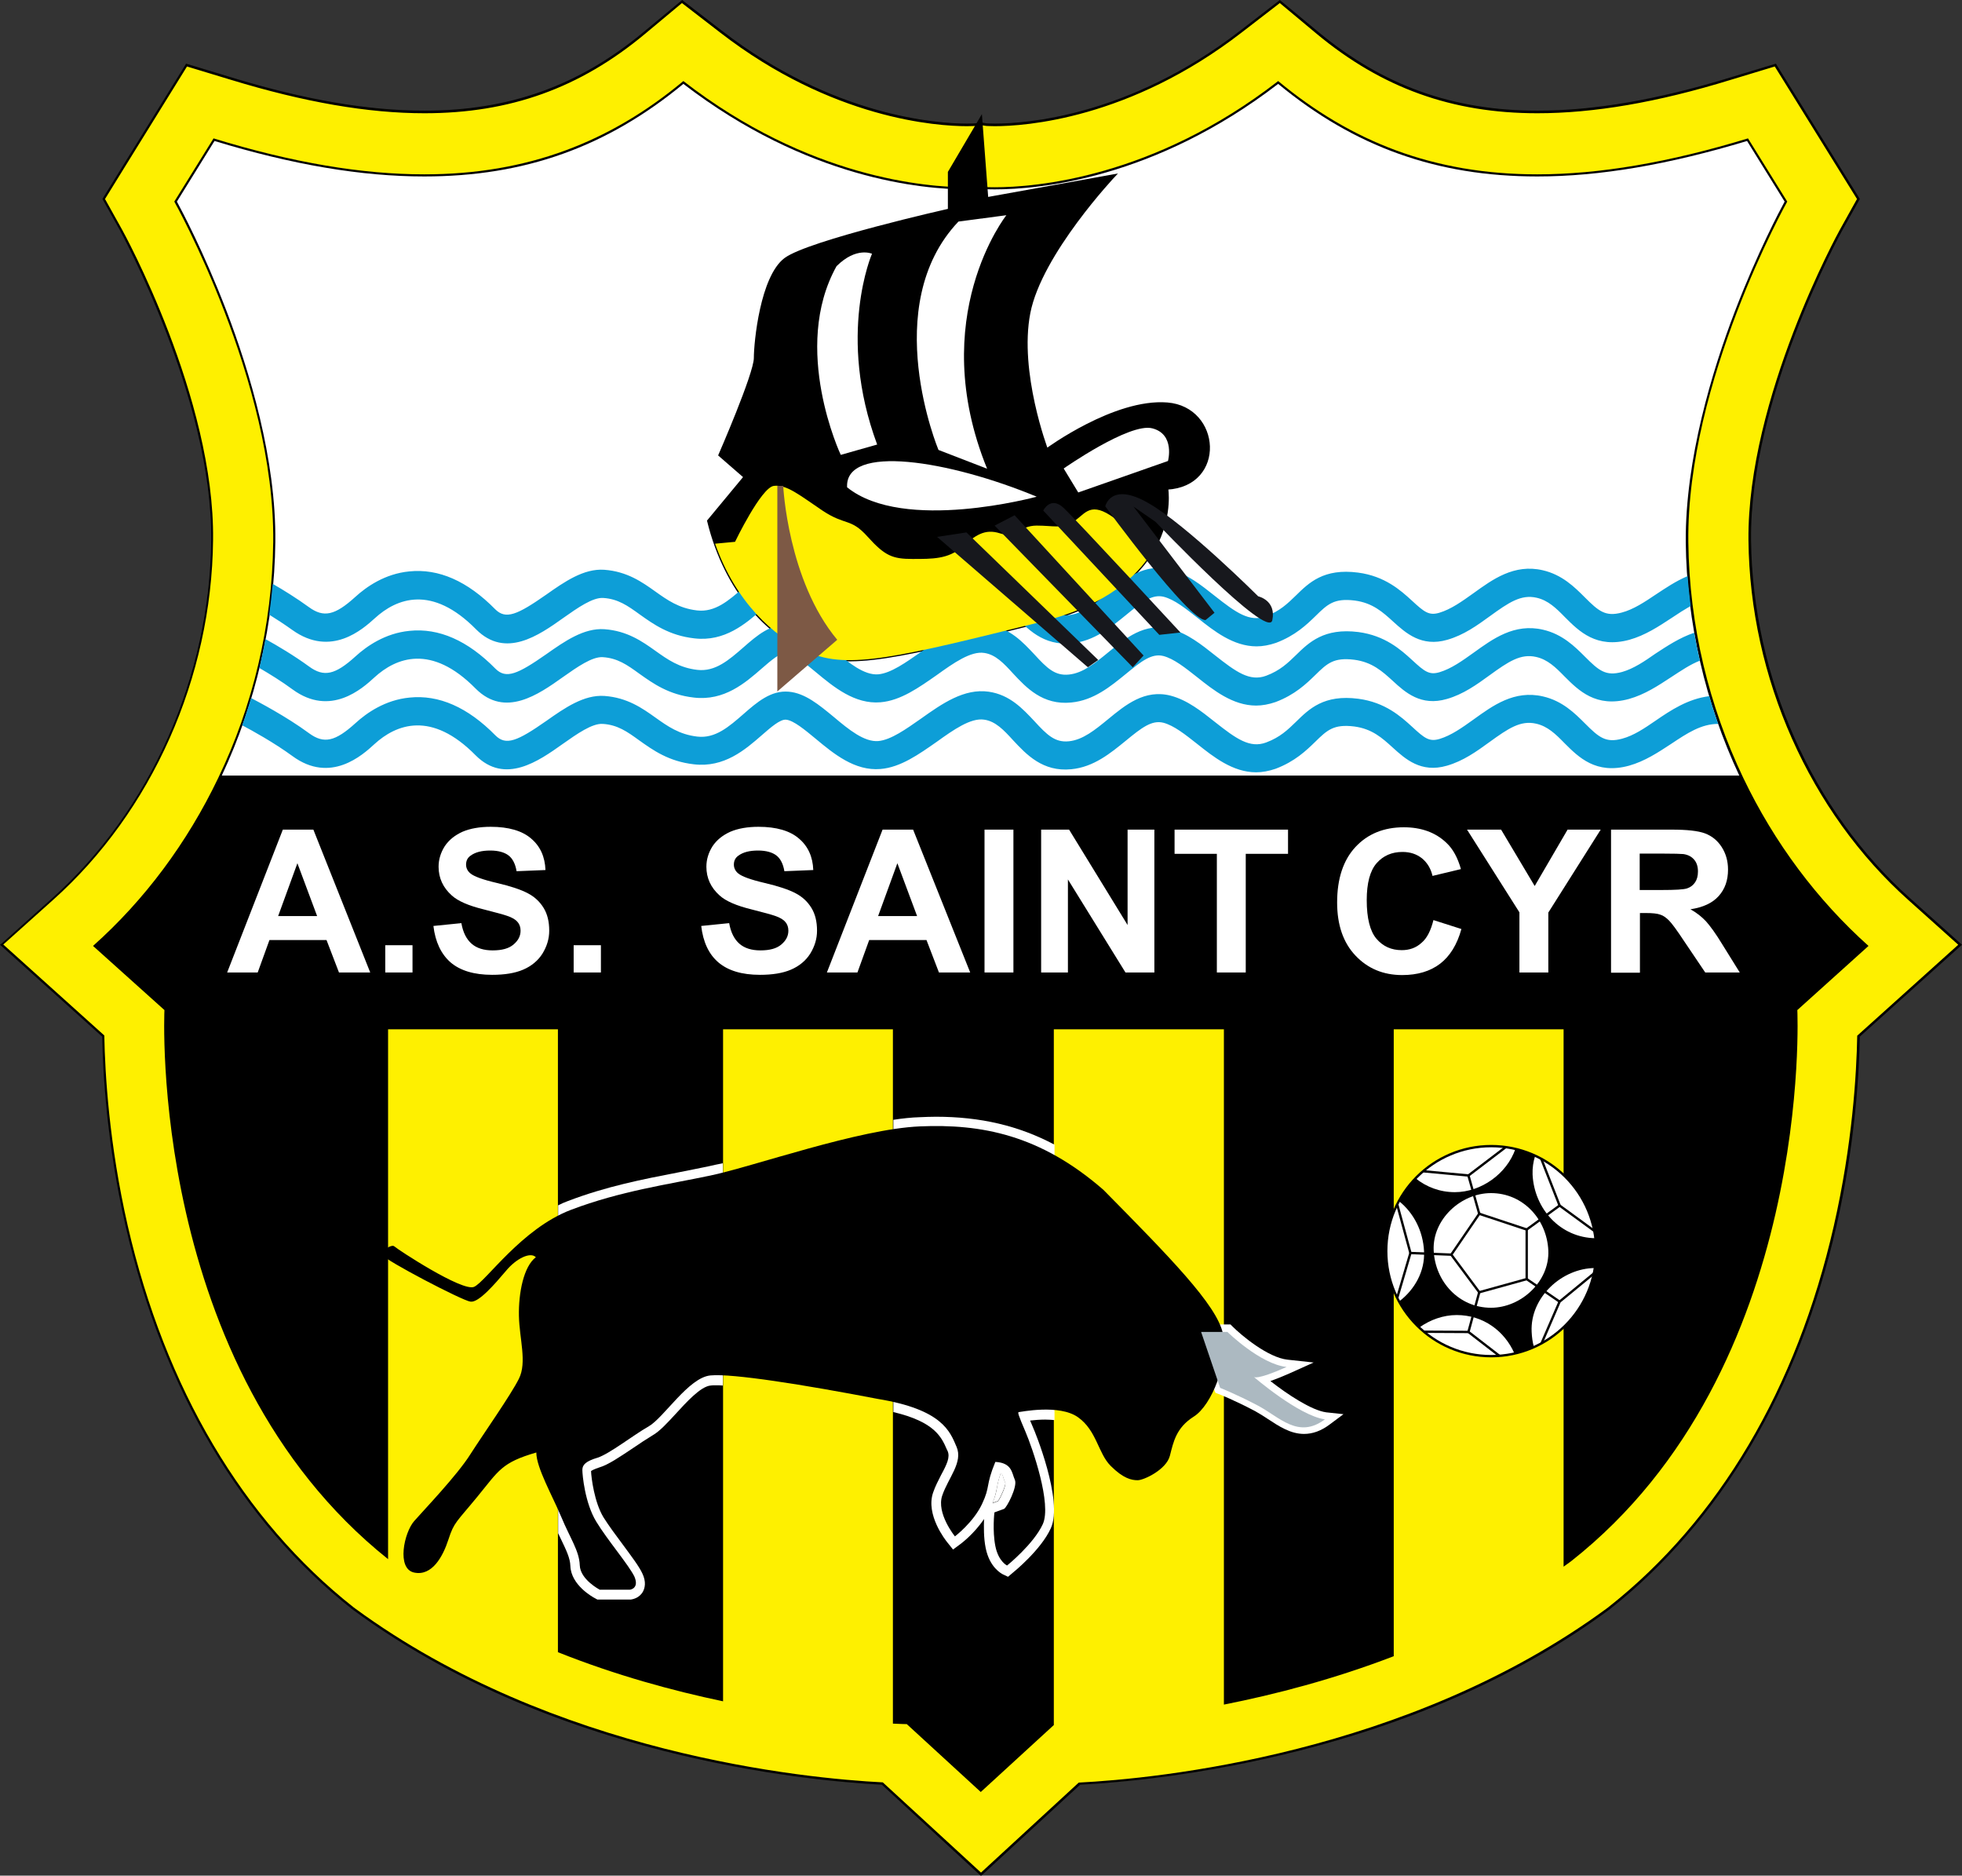 <?xml version="1.0" encoding="utf-8"?>
<!-- Generator: Adobe Illustrator 27.0.0, SVG Export Plug-In . SVG Version: 6.00 Build 0)  -->
<svg version="1.1" id="Layer_1" xmlns="http://www.w3.org/2000/svg" xmlns:xlink="http://www.w3.org/1999/xlink" x="0px" y="0px"
	 viewBox="0 0 835.2 798.3" style="enable-background:new 0 0 835.2 798.3;" xml:space="preserve">
<rect x="0" y="0" width="835.2" height="798.3" fill="#333333" stroke="none"/>
<style type="text/css">
	.st0{fill:#FEF000;}
	.st1{fill:#FFFFFF;}
	.st2{fill:#FFFFFF;stroke:#000000;stroke-miterlimit:10;}
	.st3{fill:none;stroke:#000000;stroke-miterlimit:10;}
	.st4{fill:#ACB9C1;}
	.st5{stroke:#000000;stroke-miterlimit:10;}
	.st6{fill:#0D9ED7;}
	.st7{fill:none;}
	.st8{fill:#FFEF00;}
	.st9{fill:#17181D;}
	.st10{fill:#7D5945;}
</style>
<g>
	<g>
		<path class="st0" d="M375.6,759.1c-31.5-1.6-139.7-11.8-224.7-74.1l-0.4-0.3l-0.4-0.3c-47-37.1-80.3-93.3-96.1-162.5
			c-8.1-35.3-9.7-65.8-10-80.9L0.7,402.1l21.7-19.3c41.9-37.4,67.3-94.5,68-152.8C91,169.7,51.9,98.7,51.5,98l-7.4-13.4l8-13
			l27.2-44l19.2,5.8c31.2,9.5,58.1,14.1,82.2,14.1c36.2,0,66-10.7,93.6-33.7l16.1-13.3l16.5,12.8c47.6,36.9,92.2,39.8,104.8,39.8
			c2,0,3.3-0.1,3.6-0.1l2.8-0.3l2,0.3c0.4,0,1.6,0.1,3.5,0.1c12.5,0,57.1-2.9,104.8-39.8l16.5-12.8L560.9,14
			c27.6,23,57.4,33.7,93.6,33.7c24.1,0,51-4.6,82.2-14.1l19.2-5.8l35.3,57L783.6,98c-0.4,0.7-39.5,71.7-38.8,131.9
			c0.6,58.3,26,115.4,68,152.8l21.7,19.3L791.2,441c-0.2,15.1-1.9,45.6-10,80.9c-15.9,69.2-49.1,125.4-96.1,162.5l-0.4,0.3l-0.4,0.3
			c-85,62.3-193.3,72.5-224.7,74.1l-42,38.6L375.6,759.1z"/>
		<g>
			<path d="M544.8,1.3l15.7,13.1c27.7,23,57.6,33.8,93.9,33.8c0,0,0,0,0,0c24.1,0,51.1-4.6,82.3-14.2l18.8-5.7l35,56.4l-7.3,13.1
				c-0.4,0.7-39.5,71.7-38.9,132.2c0.6,58.4,26.1,115.6,68.1,153.1l21.2,19l-43,38.7c-0.3,16.1-2,46.1-10,81.1
				c-15.8,69.1-49,125.2-96,162.2l-0.4,0.3l-0.4,0.3c-84.6,62-191.4,72.3-224.6,74L417.6,797l-41.8-38.4c-33.2-1.7-140-12-224.6-74
				l-0.4-0.3l-0.4-0.3c-46.9-37-80.1-93.1-96-162.2c-8-35-9.7-65-10-81.1l-43-38.7l21.2-19c42-37.5,67.5-94.7,68.1-153.1
				C91.5,169.5,52.4,98.5,52,97.8l-7.3-13.1l7.9-12.8l27-43.6L98.4,34c31.2,9.5,58.2,14.2,82.3,14.2c0,0,0,0,0,0
				c36.4,0,66.2-10.7,93.9-33.8l15.7-13.1l16.2,12.5c47.8,37,92.5,39.9,105.1,39.9c2,0,3.3-0.1,3.6-0.1l2.7-0.3l2,0.3
				c0.4,0,1.6,0.1,3.6,0.1c12.6,0,57.3-2.9,105.1-39.9L544.8,1.3 M544.8,0l-0.6,0.5L528,13c-47.5,36.8-92,39.6-104.5,39.6
				c-1.8,0-3-0.1-3.5-0.1l-1.9-0.3l-0.1,0l-0.1,0l-2.7,0.3c-0.3,0-1.5,0.1-3.5,0.1c-12.5,0-57-2.9-104.5-39.6L291,0.5L290.4,0
				l-0.6,0.5L274,13.6c-27.5,22.9-57.2,33.5-93.3,33.5c-24,0-50.9-4.6-82-14.1l-18.8-5.7l-0.7-0.2l-0.4,0.7l-27,43.6l-7.9,12.8
				l-0.3,0.5l0.3,0.5l7.3,13.1C51.5,99,90.5,169.8,89.9,230c-0.6,58.1-26,115.1-67.8,152.4l-21.2,19L0,402.1l0.8,0.7l42.7,38.4
				c0.3,15.2,1.9,45.6,10,80.8c15.9,69.3,49.2,125.6,96.3,162.8l0.4,0.3l0.4,0.3c36.4,26.7,80.8,46.8,131.9,59.8
				c41,10.4,75.7,13.5,92.9,14.4l41.5,38.2l0.7,0.6l0.7-0.6l41.5-38.2c17.2-0.9,51.9-4,92.9-14.4c51.2-13,95.6-33.1,131.9-59.8
				l0.4-0.3l0.4-0.3c47.1-37.2,80.4-93.5,96.3-162.8c8.1-35.2,9.7-65.6,10-80.8l42.7-38.4l0.8-0.7l-0.8-0.7l-21.2-19
				c-41.8-37.3-67.1-94.3-67.8-152.4c-0.7-60.1,38.3-131,38.7-131.7l7.3-13.1l0.3-0.5l-0.3-0.5l-35-56.4l-0.4-0.7l-0.7,0.2L736.5,33
				c-31.1,9.5-58,14.1-82,14.1c-36.1,0-65.8-10.7-93.3-33.5L545.4,0.5L544.8,0L544.8,0z"/>
		</g>
	</g>
	<g>
		<path d="M795.4,402.6c-21.8-19.5-40.1-43.9-53.3-71.5h0c-14.5-30.4-23-64.6-23.4-100.4c-0.8-68.3,42.1-144.9,42.1-144.9
			l-16.7-26.9c-33.8,10.3-63.4,15.3-89.7,15.3c-44.2,0-79.2-13.9-110.3-39.7c-53.4,41.4-103.8,45.2-120.7,45.2
			c-3.8,0-5.9-0.2-5.9-0.2s-2.1,0.2-5.9,0.2c-16.9,0-67.3-3.8-120.7-45.2c-31,25.8-66.1,39.7-110.3,39.7c-26.3,0-55.9-4.9-89.7-15.3
			L74.2,85.8c0,0,42.9,76.6,42.1,144.9c-0.4,35.8-8.8,70-23.4,100.4h0c-13.2,27.6-31.4,52-53.3,71.5c30.4,27.3,30.4,27.3,30.4,27.3
			s-7.3,151.9,95.2,233.7V438.1h72.3v265.1c24.6,9.8,48.8,16.4,70.3,20.9V438.1h72.3v295.5c3.8,0.2,5.9,0.2,5.9,0.2l31.5,28.9
			l31.1-28.5V438.1H521v287.4c21.8-4.3,46.8-10.8,72.3-20.6V438.1h72.3v228.7c1.1-0.8,2.2-1.6,3.3-2.4
			c103.5-81.6,96.2-234.5,96.2-234.5S765.1,429.9,795.4,402.6z"/>
	</g>
	<g>
		<path class="st1" d="M738.6,132.3c9.6-25,19.3-43.2,21.1-46.5l-16-25.8c-33.5,10.1-62.7,15.1-89.3,15.1
			c-42.6,0-77.7-12.5-110.3-39.4c-52.7,40.5-101.9,44.9-120.7,44.9c-3.4,0-5.5-0.2-5.9-0.2c-0.5,0-2.5,0.2-5.9,0.2
			c-18.8,0-68-4.4-120.7-44.9c-32.6,26.9-67.6,39.4-110.3,39.4c-26.6,0-55.8-4.9-89.3-15.1l-16,25.8c1.8,3.3,11.5,21.5,21.1,46.5
			c9.7,25.4,21.2,63,20.8,98.4c-0.4,34.2-8.3,68.5-22.8,99.4h646c-14.5-30.9-22.4-65.2-22.8-99.4
			C717.4,195.3,728.9,157.6,738.6,132.3z"/>
	</g>
	<g>
		<path class="st1" d="M157.6,413.9h-13.3l-5.3-13.8h-24.3l-5,13.8h-13l23.7-60.8h13L157.6,413.9z M135,389.9l-8.4-22.5l-8.2,22.5
			H135z"/>
		<path class="st1" d="M164,413.9v-11.6h11.6v11.6H164z"/>
		<path class="st1" d="M184.5,394.1l11.9-1.2c0.7,4,2.2,6.9,4.4,8.8s5.2,2.8,8.9,2.8c4,0,6.9-0.8,8.9-2.5c2-1.7,3-3.6,3-5.9
			c0-1.4-0.4-2.7-1.3-3.7c-0.8-1-2.3-1.9-4.4-2.6c-1.4-0.5-4.7-1.4-9.8-2.7c-6.6-1.6-11.2-3.6-13.8-6c-3.7-3.3-5.6-7.4-5.6-12.2
			c0-3.1,0.9-6,2.6-8.7c1.8-2.7,4.3-4.7,7.6-6.2c3.3-1.4,7.3-2.1,12-2.1c7.6,0,13.4,1.7,17.2,5c3.9,3.3,5.9,7.8,6.1,13.4l-12.3,0.5
			c-0.5-3.1-1.7-5.4-3.4-6.7s-4.3-2.1-7.8-2.1c-3.6,0-6.4,0.7-8.4,2.2c-1.3,0.9-1.9,2.2-1.9,3.8c0,1.4,0.6,2.7,1.8,3.7
			c1.5,1.3,5.3,2.7,11.3,4.1c6,1.4,10.4,2.9,13.2,4.4c2.9,1.5,5.1,3.6,6.7,6.2c1.6,2.6,2.4,5.8,2.4,9.7c0,3.5-1,6.7-2.9,9.8
			c-1.9,3-4.7,5.3-8.2,6.8c-3.5,1.5-7.9,2.2-13.2,2.2c-7.7,0-13.6-1.8-17.7-5.3C187.8,406.1,185.3,400.9,184.5,394.1z"/>
		<path class="st1" d="M244.2,413.9v-11.6h11.6v11.6H244.2z"/>
		<path class="st1" d="M298.5,394.1l11.9-1.2c0.7,4,2.2,6.9,4.4,8.8s5.2,2.8,8.9,2.8c4,0,6.9-0.8,8.9-2.5c2-1.7,3-3.6,3-5.9
			c0-1.4-0.4-2.7-1.3-3.7c-0.8-1-2.3-1.9-4.4-2.6c-1.4-0.5-4.7-1.4-9.8-2.7c-6.6-1.6-11.2-3.6-13.8-6c-3.7-3.3-5.6-7.4-5.6-12.2
			c0-3.1,0.9-6,2.6-8.7c1.8-2.7,4.3-4.7,7.6-6.2c3.3-1.4,7.3-2.1,12-2.1c7.6,0,13.4,1.7,17.2,5c3.9,3.3,5.9,7.8,6.1,13.4l-12.3,0.5
			c-0.5-3.1-1.7-5.4-3.4-6.7s-4.3-2.1-7.8-2.1c-3.6,0-6.4,0.7-8.4,2.2c-1.3,0.9-1.9,2.2-1.9,3.8c0,1.4,0.6,2.7,1.8,3.7
			c1.5,1.3,5.3,2.7,11.3,4.1c6,1.4,10.4,2.9,13.2,4.4c2.9,1.5,5.1,3.6,6.7,6.2c1.6,2.6,2.4,5.8,2.4,9.7c0,3.5-1,6.7-2.9,9.8
			c-1.9,3-4.7,5.3-8.2,6.8c-3.5,1.5-7.9,2.2-13.2,2.2c-7.7,0-13.6-1.8-17.7-5.3C301.7,406.1,299.3,400.9,298.5,394.1z"/>
		<path class="st1" d="M413,413.9h-13.3l-5.3-13.8H370l-5,13.8h-13l23.7-60.8h13L413,413.9z M390.4,389.9l-8.4-22.5l-8.2,22.5H390.4
			z"/>
		<path class="st1" d="M419.1,413.9v-60.8h12.3v60.8H419.1z"/>
		<path class="st1" d="M443.2,413.9v-60.8h11.9l24.9,40.6v-40.6h11.4v60.8h-12.3l-24.5-39.6v39.6H443.2z"/>
		<path class="st1" d="M518,413.9v-50.5h-18v-10.3h48.3v10.3h-18v50.5H518z"/>
		<path class="st1" d="M610.2,391.6l11.9,3.8c-1.8,6.6-4.9,11.6-9.1,14.8c-4.2,3.2-9.6,4.8-16.1,4.8c-8.1,0-14.7-2.8-19.9-8.3
			c-5.2-5.5-7.8-13-7.8-22.6c0-10.1,2.6-18,7.8-23.6c5.2-5.6,12.1-8.4,20.6-8.4c7.4,0,13.5,2.2,18.1,6.6c2.8,2.6,4.8,6.3,6.2,11.2
			l-12.1,2.9c-0.7-3.1-2.2-5.6-4.5-7.5c-2.3-1.8-5-2.7-8.3-2.7c-4.5,0-8.2,1.6-11,4.8c-2.8,3.2-4.2,8.5-4.2,15.7
			c0,7.7,1.4,13.2,4.1,16.4c2.8,3.3,6.4,4.9,10.8,4.9c3.3,0,6.1-1,8.4-3.1C607.5,399.3,609.1,396,610.2,391.6z"/>
		<path class="st1" d="M646.8,413.9v-25.6l-22.3-35.2H639l14.3,24l14-24h14.1l-22.3,35.3v25.5H646.8z"/>
		<path class="st1" d="M685.8,413.9v-60.8h25.8c6.5,0,11.2,0.5,14.2,1.6c2.9,1.1,5.3,3,7.1,5.8c1.8,2.8,2.7,6,2.7,9.6
			c0,4.6-1.3,8.3-4,11.3c-2.7,3-6.7,4.8-12,5.6c2.7,1.5,4.8,3.2,6.6,5.1c1.7,1.9,4.1,5.1,7,9.9l7.4,11.9h-14.7l-8.9-13.2
			c-3.1-4.7-5.3-7.7-6.5-8.9c-1.2-1.2-2.4-2.1-3.7-2.5c-1.3-0.5-3.4-0.7-6.2-0.7h-2.5v25.4H685.8z M698.1,378.8h9.1
			c5.9,0,9.6-0.2,11-0.7c1.5-0.5,2.6-1.4,3.4-2.6c0.8-1.2,1.2-2.7,1.2-4.6c0-2-0.5-3.7-1.6-5c-1.1-1.3-2.6-2.1-4.6-2.4
			c-1-0.1-4-0.2-9-0.2h-9.6V378.8z"/>
	</g>
	<path class="st1" d="M564.5,601.1c-6.3-0.9-16.4-7.6-23.7-13.3c2.3-0.8,5-1.9,8.2-3.3l10.2-4.6l-11.1-1.2
		c-8.4-0.9-19.7-10.4-23.4-14.1l-0.9-0.9h-1.2h-11.2h-4.2l1.4,4l8.3,23.8l0.5,1.3l1.3,0.5c0.1,0,6.7,2.6,15.6,7.3
		c1.8,1,3.7,2.2,5.5,3.4c4.7,3.1,9.6,6.3,15.3,6.3c3.7,0,7.3-1.3,10.9-4l5.9-4.4L564.5,601.1z"/>
	<g>
		<circle class="st2" cx="634.8" cy="532.5" r="44.7"/>
		<path d="M679.2,527c-15-0.2-26.1-12.5-26.8-27.1c-0.1-2.8,0.3-5.5,1.1-8c-2.7-1.2-5.5-2.2-8.4-2.9c-3.7,10.6-14.6,18.4-25.8,18.4
			c-6.4,0-12.1-2.2-16.7-5.9c-2.8,2.9-5.2,6.2-7.1,9.7c6.3,5,10.3,12.8,10.7,21.4c0.4,8.5-4,16.3-10.6,21.3
			c2.3,4.1,5.2,7.9,8.6,11.1c4.6-3.3,10.2-5.3,15.9-5.3c11.3,0,20.4,6.8,24.6,16.4c2.9-0.6,5.6-1.6,8.3-2.7c-0.6-2.1-0.9-4.3-1-6.6
			c-0.7-14.6,12.9-27.1,27-27.1c0.4-2.3,0.6-4.7,0.6-7.1C679.5,530.6,679.4,528.8,679.2,527z M634.7,556.6
			c-13.7,0-23.8-11.2-24.4-24.4c-0.6-13.2,11.6-24.4,24.4-24.4c13.7,0,23.8,11.2,24.4,24.4C659.7,545.4,647.5,556.6,634.7,556.6z"/>
		<path class="st3" d="M649.9,544.4l14,9.6L649.9,544.4z"/>
		<polygon class="st3" points="649.9,544.4 649.9,523.3 629.7,516.6 617.8,534 629.7,550 		"/>
		<polyline class="st3" points="629.7,550 625.1,566.9 638.3,577.1 		"/>
		<polyline class="st3" points="629.7,516.6 625.1,500.3 605.8,498.5 		"/>
		<polyline class="st3" points="649.9,523.3 663.9,513.1 678.7,523.9 		"/>
		<polyline class="st3" points="678.5,542 663.9,554 656.2,571.8 		"/>
		<line class="st3" x1="625.1" y1="566.9" x2="606.2" y2="566.8"/>
		<polyline class="st3" points="594.8,552.3 600.4,533.3 617.8,534 		"/>
		<line class="st3" x1="600.4" y1="533.3" x2="594.8" y2="512.7"/>
		<line class="st3" x1="625.1" y1="500.3" x2="641" y2="488.2"/>
		<line class="st3" x1="663.9" y1="513.1" x2="656.1" y2="493.2"/>
	</g>
	<g>
		<path class="st1" d="M426,626.9c-1,2.9-1.3,4.6-1.6,6.2c-0.3,1.8-0.7,3.7-1.9,6.6c0.7-0.3,1.7-0.6,2.4-0.9
			c1.1-1.7,3.1-6.1,3.1-7.6c-0.3-0.6-0.5-1.3-0.7-1.8C427,628.2,426.7,627.4,426,626.9z"/>
		<path class="st1" d="M301.6,496.4c-4.2,0.9-8.5,1.7-12.9,2.6c-15,2.9-30.5,5.9-47,12.2c-1.4,0.5-2.7,1.1-4.1,1.8v139.6
			c0.4,0.9,0.9,1.8,1.3,2.7c2.2,4.6,3.8,7.9,3.9,11.2c0.3,8.2,9.6,13.3,10.6,13.8l0.9,0.5h1h12.8h0.2l0.2,0c0.6-0.1,3.6-0.5,5.2-3.4
			c0.8-1.5,1.5-4.1-0.3-7.8c-1.4-3-4.6-7.2-8.2-12.1c-3-4-6.1-8.2-8.3-11.7c-3.9-6.4-5.2-16.9-5.3-19.7c0.3-0.2,1.2-0.8,3.7-1.6
			c3.7-1.1,8.8-4.6,14.2-8.2c2.9-2,6-4,8.3-5.4c3-1.7,6.2-5.2,9.8-9.1c4.5-4.9,10.6-11.7,14.9-12.1c0.6-0.1,1.4-0.1,2.2-0.1
			c0.9,0,1.9,0,3,0.1v-94.6C305.5,495.5,303.4,496,301.6,496.4z"/>
		<path class="st1" d="M398.4,475.3c-2.2,0-4.6,0.1-7,0.2c-3.4,0.1-7.2,0.5-11.1,1.1V601c17.7,4.2,20.5,10.7,22.8,16l0.3,0.6
			c1.1,2.6-0.3,5.6-2.8,10.2c-1.2,2.4-2.5,4.8-3.4,7.5c-3.2,9.4,5.2,20.1,6.1,21.2l2.4,3l3.1-2.3c0.3-0.2,5.9-4.4,10.1-10.7
			c-0.1,3.1-0.2,8,0.7,12.4c1.7,8.3,6.7,10.8,7.2,11.1l2.3,1.1l1.9-1.6c0.5-0.4,12.1-9.8,16.3-19c5.5-11.8-7.2-42.3-7.4-42.6
			c-0.3-0.8-0.9-2.1-1.4-3.3c1.8-0.2,4.1-0.4,6.4-0.4c1.4,0,2.7,0.1,4,0.2V487.2C433.7,479.1,417.3,475.3,398.4,475.3z M424.9,638.9
			c-0.7,0.3-1.7,0.6-2.4,0.9c1.2-2.9,1.5-4.8,1.9-6.6c0.3-1.6,0.6-3.3,1.6-6.2c0.7,0.5,0.9,1.2,1.3,2.5c0.2,0.6,0.4,1.2,0.7,1.8
			C428,632.8,426.1,637.2,424.9,638.9z"/>
	</g>
	<path d="M268.1,676.6h-12.8c0,0-8.3-4.3-8.5-10.4c-0.2-6.1-4.1-11.5-7.8-20.4c-3.7-8.9-10.7-21.1-10.7-27.6
		c-14.8,4.3-15.9,7.6-25,18.7c-9.1,11.1-10,10.9-12.4,18.3c-2.4,7.4-7,15.7-14.6,14.1s-4.3-17,0-21.9c4.3-4.9,18.3-19.5,23.9-28.4
		c5.7-8.9,17.2-25.2,20.7-32.2c3.5-7,0.2-17,0-26.7c-0.2-9.8,2-21.1,7.2-25c-2.2-2.4-8.3,0.4-12.8,5.9c-4.6,5.4-11.5,13.5-15,13
		c-3.5-0.4-36.7-17.8-37.4-19.8c-0.7-2,3.9-4.8,5-3.7s28.9,19.4,33.9,17.2c5-2.2,20.2-24.8,41.3-32.8c21.1-8,40.9-10.7,59.4-14.6
		c18.5-3.9,63.1-19.8,89.1-20.9c26.1-1.1,51.1,3.5,78.1,27c27.6,28,48.5,49.1,50.9,61.3s-4.8,30.4-12.4,35.2
		c-7.6,4.8-8.7,10.9-10.2,16.7c-1.5,5.9-11.1,10.4-13.7,10.4c-2.6,0-6.1-0.7-11.5-6.1s-5.9-15-13.9-20.7c-8-5.7-24.6-2.2-25.2-2.2
		s-0.2,1.3,2.8,8.3c3,7,11.3,30.9,7.4,39.4s-15.2,17.6-15.2,17.6s-3.7-1.7-5-8.3s-0.4-14.3-0.4-14.3s3-1.1,4.1-1.5
		c1.1-0.4,5.9-9.6,4.6-12.4c-1.3-2.8-1.1-7.2-8.3-7.6c-4.3,10.4-2,10.2-5.7,18c-3.7,7.8-11.5,13.7-11.5,13.7s-8-9.8-5.4-17.4
		s8.9-14.1,6.1-20.7s-6.1-15.9-33.5-20.4c-31.7-6.1-62-10.9-71.3-10c-9.3,0.9-19.8,18-26.3,21.7c-6.5,3.7-16.7,11.7-21.7,13.3
		c-5,1.5-6.5,3-6.5,5.2s1.1,14.1,5.9,22s13.9,18.5,16.3,23.5C272.2,676.2,268.1,676.6,268.1,676.6z"/>
	<g>
		<path class="st4" d="M511.3,566.9h11.2c0,0,14,13.7,25.2,14.9c-13.2,5.9-14,4.2-14,4.2s19.1,16.5,30.3,18.1
			c-11.4,8.5-19.3-1-28.6-5.9c-9.3-4.9-16-7.5-16-7.5L511.3,566.9z"/>
	</g>
	<path class="st5" d="M496.8,207.9c0,0,7.1,41.7-53.7,56.8s-82.1,20.4-99,12.9c-16.9-7.5-35.1-25.3-42.6-55.9L317,203l-10.7-9.3
		c0,0,15.1-34.6,15.1-41.3s2.7-34.6,12.9-42.2c10.2-7.5,69.7-20.9,69.7-20.9v-16l13.6-23.1l2.6,34.2l54.3-9.8
		c0,0-31.5,33.3-36.4,58.6c-4.9,25.3,7.5,58.1,7.5,58.1s28.9-21.3,51.3-19.5S521.6,206.5,496.8,207.9z"/>
	<g>
		<path class="st6" d="M690.5,314.4c-7,1.9-9.9-0.6-15.8-6.5c-4.3-4.3-9.6-9.6-17.9-11.5c-12.2-2.8-21.3,3.9-29.5,9.8
			c-4.9,3.5-9.5,6.8-14.5,8.3c-4.4,1.3-6.4-0.3-11.6-5.1c-4.9-4.5-11.6-10.5-23-12c-14.6-1.9-20.9,4.3-26.5,9.8
			c-3.5,3.4-6.8,6.6-12.7,8.8c-7,2.6-12.8-1.6-21.8-8.7c-5.8-4.6-11.7-9.3-18.8-11.2c-11.1-2.9-19.4,4-26.7,10
			c-5.5,4.5-10.7,8.8-16.7,9.4c-5.9,0.6-9.3-2.7-14.7-8.6c-4.9-5.2-10.4-11.2-19.4-12.5c-10.5-1.5-19.9,5.1-28.9,11.5
			c-6.3,4.4-12.7,9-18.1,9.5c-6,0.5-12.6-4.9-18.9-10.2c-6.3-5.2-12.3-10.2-19.2-10.8c-7.6-0.7-13.6,4.5-19.3,9.5
			c-6.2,5.4-12,10.5-19.7,9.6c-7.7-0.9-12.6-4.4-17.8-8.1c-5.6-4-12-8.5-21.7-9.2c-8.7-0.6-16.9,5.1-24.7,10.6
			c-12.3,8.6-17.2,10.7-21.7,6.2c-11.8-12-24.1-17.4-36.6-16.1c-10.3,1-18.2,6.5-23,10.9c-8.6,7.8-13.4,8.9-19.7,4.3
			c-9.9-7.3-21.9-13.5-24.7-15c-1.2,3.9-2.4,7.7-3.8,11.6c4.2,2.2,13.6,7.4,21.4,13.1c16.2,11.9,29.8-0.4,34.9-5.1
			c9.2-8.4,24.2-14.4,43.1,4.8c12.5,12.5,26.7,2.5,37.1-4.9c6.1-4.3,12.5-8.8,17-8.5c6.3,0.4,10.4,3.3,15.5,7
			c5.9,4.2,12.6,9,23.3,10.2c12.9,1.5,21.8-6.2,28.9-12.4c3.9-3.4,7.8-6.8,10.3-6.6c3.2,0.3,8,4.3,12.6,8.1
			c7.8,6.5,16.7,13.8,27.6,12.9c8.6-0.7,16.4-6.3,24-11.6c7.1-5.1,14.5-10.3,20.2-9.4c4.8,0.7,8.3,4.4,12.3,8.8
			c5.6,6,12.6,13.5,24.7,12.3c9.6-0.9,16.8-6.9,23.2-12.1c6.8-5.6,11.1-8.9,16-7.7c4.6,1.2,9.3,5,14.4,9
			c6.9,5.5,15.2,12.1,25.1,12.1c2.6,0,5.4-0.5,8.3-1.5c8.2-3.1,13-7.7,16.9-11.5c5-4.9,7.8-7.6,16.6-6.5c7.6,1,11.9,4.9,16.4,9
			c5.3,4.8,12,10.9,23,7.7c7-2,12.7-6.1,18.2-10.1c8-5.8,13.2-9.3,19.8-7.8c4.9,1.1,8.3,4.4,12.1,8.3c6,6,13.4,13.4,27.4,9.6
			c6.8-1.9,12.5-5.7,18-9.3c6.9-4.6,12.8-8.5,20-8.5c-1.4-3.9-2.6-7.8-3.8-11.8c-9,1.1-16.4,6-22.8,10.4
			C700,310,695.4,313.1,690.5,314.4z"/>
		<path class="st6" d="M690.5,286c-7,1.9-9.9-0.6-15.8-6.5c-4.3-4.3-9.6-9.6-17.9-11.5c-12.2-2.8-21.3,3.9-29.5,9.8
			c-4.9,3.5-9.5,6.8-14.5,8.3c-4.4,1.3-6.4-0.3-11.6-5.1c-4.9-4.5-11.6-10.5-23-12c-14.5-1.8-20.9,4.3-26.5,9.8
			c-3.5,3.4-6.8,6.6-12.7,8.8c-7,2.6-12.8-1.6-21.8-8.7c-5.8-4.6-11.7-9.3-18.8-11.2c-11.1-2.9-19.4,4-26.7,10
			c-5.5,4.5-10.7,8.8-16.7,9.4c-5.9,0.6-9.3-2.7-14.7-8.6c-4.9-5.2-10.4-11.2-19.4-12.5c-10.5-1.5-19.9,5.1-28.9,11.5
			c-6.3,4.4-12.7,9-18.1,9.5c-6,0.5-12.6-4.9-18.9-10.2c-6.3-5.2-12.3-10.2-19.2-10.8c-7.6-0.7-13.6,4.5-19.3,9.5
			c-6.2,5.4-12,10.5-19.7,9.6c-7.7-0.9-12.6-4.4-17.8-8.1c-5.6-4-12-8.5-21.7-9.2c-8.7-0.6-16.9,5.1-24.7,10.6
			c-12.3,8.6-17.2,10.7-21.7,6.2c-11.8-12-24.1-17.4-36.6-16.1c-10.3,1-18.2,6.5-23,10.9c-8.6,7.8-13.4,8.9-19.7,4.3
			c-6.3-4.6-13.5-8.9-18.6-11.7c-0.8,4.1-1.6,8.2-2.6,12.3c4.3,2.5,9.5,5.7,14.1,9.1c16.2,11.9,29.8-0.4,34.9-5.1
			c9.2-8.4,24.2-14.4,43.1,4.8c12.5,12.5,26.7,2.5,37.1-4.9c6.1-4.3,12.5-8.8,17-8.5c6.3,0.4,10.4,3.3,15.5,7
			c5.9,4.2,12.6,9,23.3,10.2c12.9,1.5,21.8-6.2,28.9-12.4c3.9-3.4,7.9-6.8,10.3-6.6c3.2,0.3,8,4.3,12.6,8.1
			c7.8,6.5,16.7,13.8,27.6,12.9c8.6-0.7,16.4-6.3,24-11.6c7.1-5.1,14.5-10.3,20.2-9.4c4.8,0.7,8.3,4.4,12.3,8.8
			c5.6,6,12.6,13.5,24.7,12.3c9.6-0.9,16.8-6.9,23.2-12.1c6.8-5.6,11.1-8.9,16-7.7c4.6,1.2,9.3,5,14.4,9
			c6.9,5.5,15.2,12.1,25.1,12.1c2.6,0,5.4-0.5,8.3-1.5c8.2-3.1,13-7.7,16.9-11.5c5-4.9,7.8-7.6,16.6-6.5c7.6,1,11.9,4.9,16.4,9
			c5.3,4.9,12,10.9,23,7.7c7-2,12.7-6.1,18.2-10.1c8-5.8,13.2-9.3,19.8-7.8c4.9,1.1,8.3,4.4,12.1,8.3c6,6,13.4,13.4,27.4,9.6
			c6.8-1.9,12.5-5.7,18-9.3c4.3-2.8,8.1-5.4,12.2-7c-0.9-3.9-1.7-7.9-2.4-11.9c-6.2,2.1-11.6,5.7-16.5,8.9
			C700,281.5,695.4,284.6,690.5,286z"/>
		<path class="st6" d="M159.6,263.1c9.2-8.4,24.2-14.4,43.1,4.8c12.5,12.5,26.7,2.5,37.1-4.9c6.1-4.3,12.5-8.8,17-8.5
			c6.3,0.4,10.4,3.3,15.5,7c5.9,4.2,12.6,9,23.3,10.2c12.9,1.5,21.8-6.2,28.9-12.4c3.9-3.4,7.9-6.8,10.3-6.6c3.2,0.3,8,4.3,12.6,8.1
			c7.8,6.5,16.7,13.8,27.6,12.9c8.6-0.7,16.4-6.3,24-11.6c7.1-5.1,14.5-10.3,20.2-9.4c4.8,0.7,8.3,4.4,12.3,8.8
			c5.6,6,12.6,13.5,24.7,12.3c9.6-0.9,16.8-6.9,23.2-12.1c6.8-5.6,11.1-8.9,16-7.7c4.6,1.2,9.3,5,14.4,9
			c6.9,5.5,15.2,12.1,25.1,12.1c2.6,0,5.4-0.5,8.3-1.5c8.2-3.1,13-7.7,16.9-11.5c5-4.9,7.8-7.6,16.6-6.5c7.6,1,11.9,4.9,16.4,9
			c5.3,4.8,12,10.9,23,7.7c7-2,12.7-6.1,18.2-10.1c8-5.8,13.2-9.3,19.8-7.8c4.9,1.1,8.3,4.4,12.1,8.3c6,6,13.4,13.4,27.4,9.6
			c6.8-1.9,12.5-5.7,18-9.3c2.8-1.9,5.5-3.6,8.1-5.1c-0.5-4.2-1-8.4-1.3-12.7c-5,2.1-9.4,5.1-13.5,7.8c-4.9,3.3-9.6,6.4-14.5,7.7
			c-7,1.9-9.9-0.6-15.8-6.5c-4.3-4.3-9.6-9.6-17.9-11.5c-12.2-2.8-21.3,3.9-29.5,9.8c-4.9,3.5-9.5,6.8-14.5,8.3
			c-4.4,1.3-6.4-0.3-11.6-5.1c-4.9-4.5-11.6-10.5-23-12c-14.6-1.9-20.9,4.3-26.5,9.8c-3.5,3.4-6.8,6.6-12.7,8.8
			c-7,2.6-12.8-1.6-21.8-8.7c-5.8-4.6-11.7-9.3-18.8-11.2c-11.1-2.9-19.4,4-26.7,10c-5.5,4.5-10.7,8.8-16.7,9.4
			c-5.9,0.6-9.3-2.7-14.7-8.6c-4.9-5.2-10.4-11.2-19.4-12.5c-10.5-1.5-19.9,5.1-28.9,11.5c-6.3,4.4-12.7,9-18.1,9.5
			c-6,0.5-12.6-4.9-18.9-10.2c-6.3-5.2-12.3-10.2-19.2-10.8c-7.6-0.7-13.6,4.5-19.3,9.5c-6.2,5.4-12,10.5-19.7,9.6
			c-7.7-0.9-12.6-4.4-17.8-8.1c-5.6-4-12-8.5-21.7-9.2c-8.7-0.6-16.9,5.1-24.7,10.6c-12.3,8.6-17.2,10.7-21.7,6.2
			c-11.8-12-24.1-17.4-36.6-16.1c-10.3,1-18.2,6.5-23,10.9c-8.6,7.8-13.4,8.9-19.7,4.3c-5.1-3.7-10.7-7.2-15.4-9.9
			c-0.4,4.4-0.9,8.7-1.5,13.1c3.2,2,6.6,4.2,9.8,6.5C141,280,154.5,267.7,159.6,263.1z"/>
	</g>
	<path class="st7" d="M718.8,230.3C718,162,760.9,85.3,760.9,85.3l-16.7-26.9C653.7,86,593.7,75.1,544.2,34
		c-65.6,50.8-126.6,45-126.6,45s-61.1,5.8-126.6-45c-49.5,41.1-109.4,52-200,24.4L74.2,85.3c0,0,42.9,76.6,42.1,144.9
		c-0.4,35.8-8.8,70-23.4,100.4h649.2C727.6,300.3,719.2,266.1,718.8,230.3z"/>
	<g>
		<path class="st1" d="M428.4,91.6c0,0-34.4,43.5-8.2,107.9c-20.7-8-20.7-8-20.7-8s-25.6-61.3,8.5-97.2
			C428.4,91.6,428.4,91.6,428.4,91.6z"/>
		<path class="st1" d="M371.2,108c0,0-15.1,34.6,2.2,81.2c-15.5,4.4-15.5,4.4-15.5,4.4s-21.3-45.3-1.8-80.3
			C364.5,104.9,371.2,108,371.2,108z"/>
		<path class="st1" d="M441.3,211.4c0,0-56.6,15.5-80.7-4C359.6,188.8,404,195.9,441.3,211.4z"/>
		<path class="st1" d="M452.8,199.4c0,0,28-19.6,37.7-17.1c9.8,2.5,6.7,13.9,6.7,13.9L459,209.6L452.8,199.4z"/>
		<path class="st8" d="M472.6,219.3c-9.2-5.9-11.1,0.2-16.1,3c-5,2.8-8,1.4-15.2,1.4c-7.2,0-9.1,5.4-15.6,3.3
			c-6.5-2.1-10.5,0.8-16.3,5.9s-12.6,5-21,5c-8.4,0-11.7-1.3-19-9.4c-7.3-8.2-9.4-4.6-19.3-11.2c-9.8-6.6-15.3-11.2-20.7-10.5
			c-5.4,0.7-16.5,23.8-16.5,23.8l-8.5,0.8c8.7,24.7,24.7,39.5,39.7,46.2c16.9,7.5,38.2,2.2,99-12.9c24.9-6.2,38.4-16.9,45.7-27.3
			C484.5,231.2,478.1,222.8,472.6,219.3z"/>
		<polygon class="st9" points="411.4,226.6 467.5,280.9 463.1,284 398.9,228.5 		"/>
		<polygon class="st9" points="423.4,223.7 482.2,284 486.8,279 431.9,219.3 		"/>
		<path class="st9" d="M444.1,217.3l49.4,52.9l9-1c0,0-44.1-47.7-49.7-53C447.2,210.9,444.1,217.3,444.1,217.3z"/>
		<path class="st9" d="M470.5,215.5c0,0,35.6,48.8,42.7,48.4c3.8-3.1,3.8-3.1,3.8-3.1l-34.5-45.2l9.4,6.5c0,0,47.9,50.4,49.7,41.9
			c1.8-8.5-6-10.2-6-10.2s-30.4-30.3-46.6-39.6C472.8,204.8,470.5,215.5,470.5,215.5z"/>
		<path class="st10" d="M333.4,206.8c0,0,1.9,40.2,23,65.5c-25.5,22-25.5,22-25.5,22v-87.5H333.4z"/>
	</g>
</g>
</svg>
